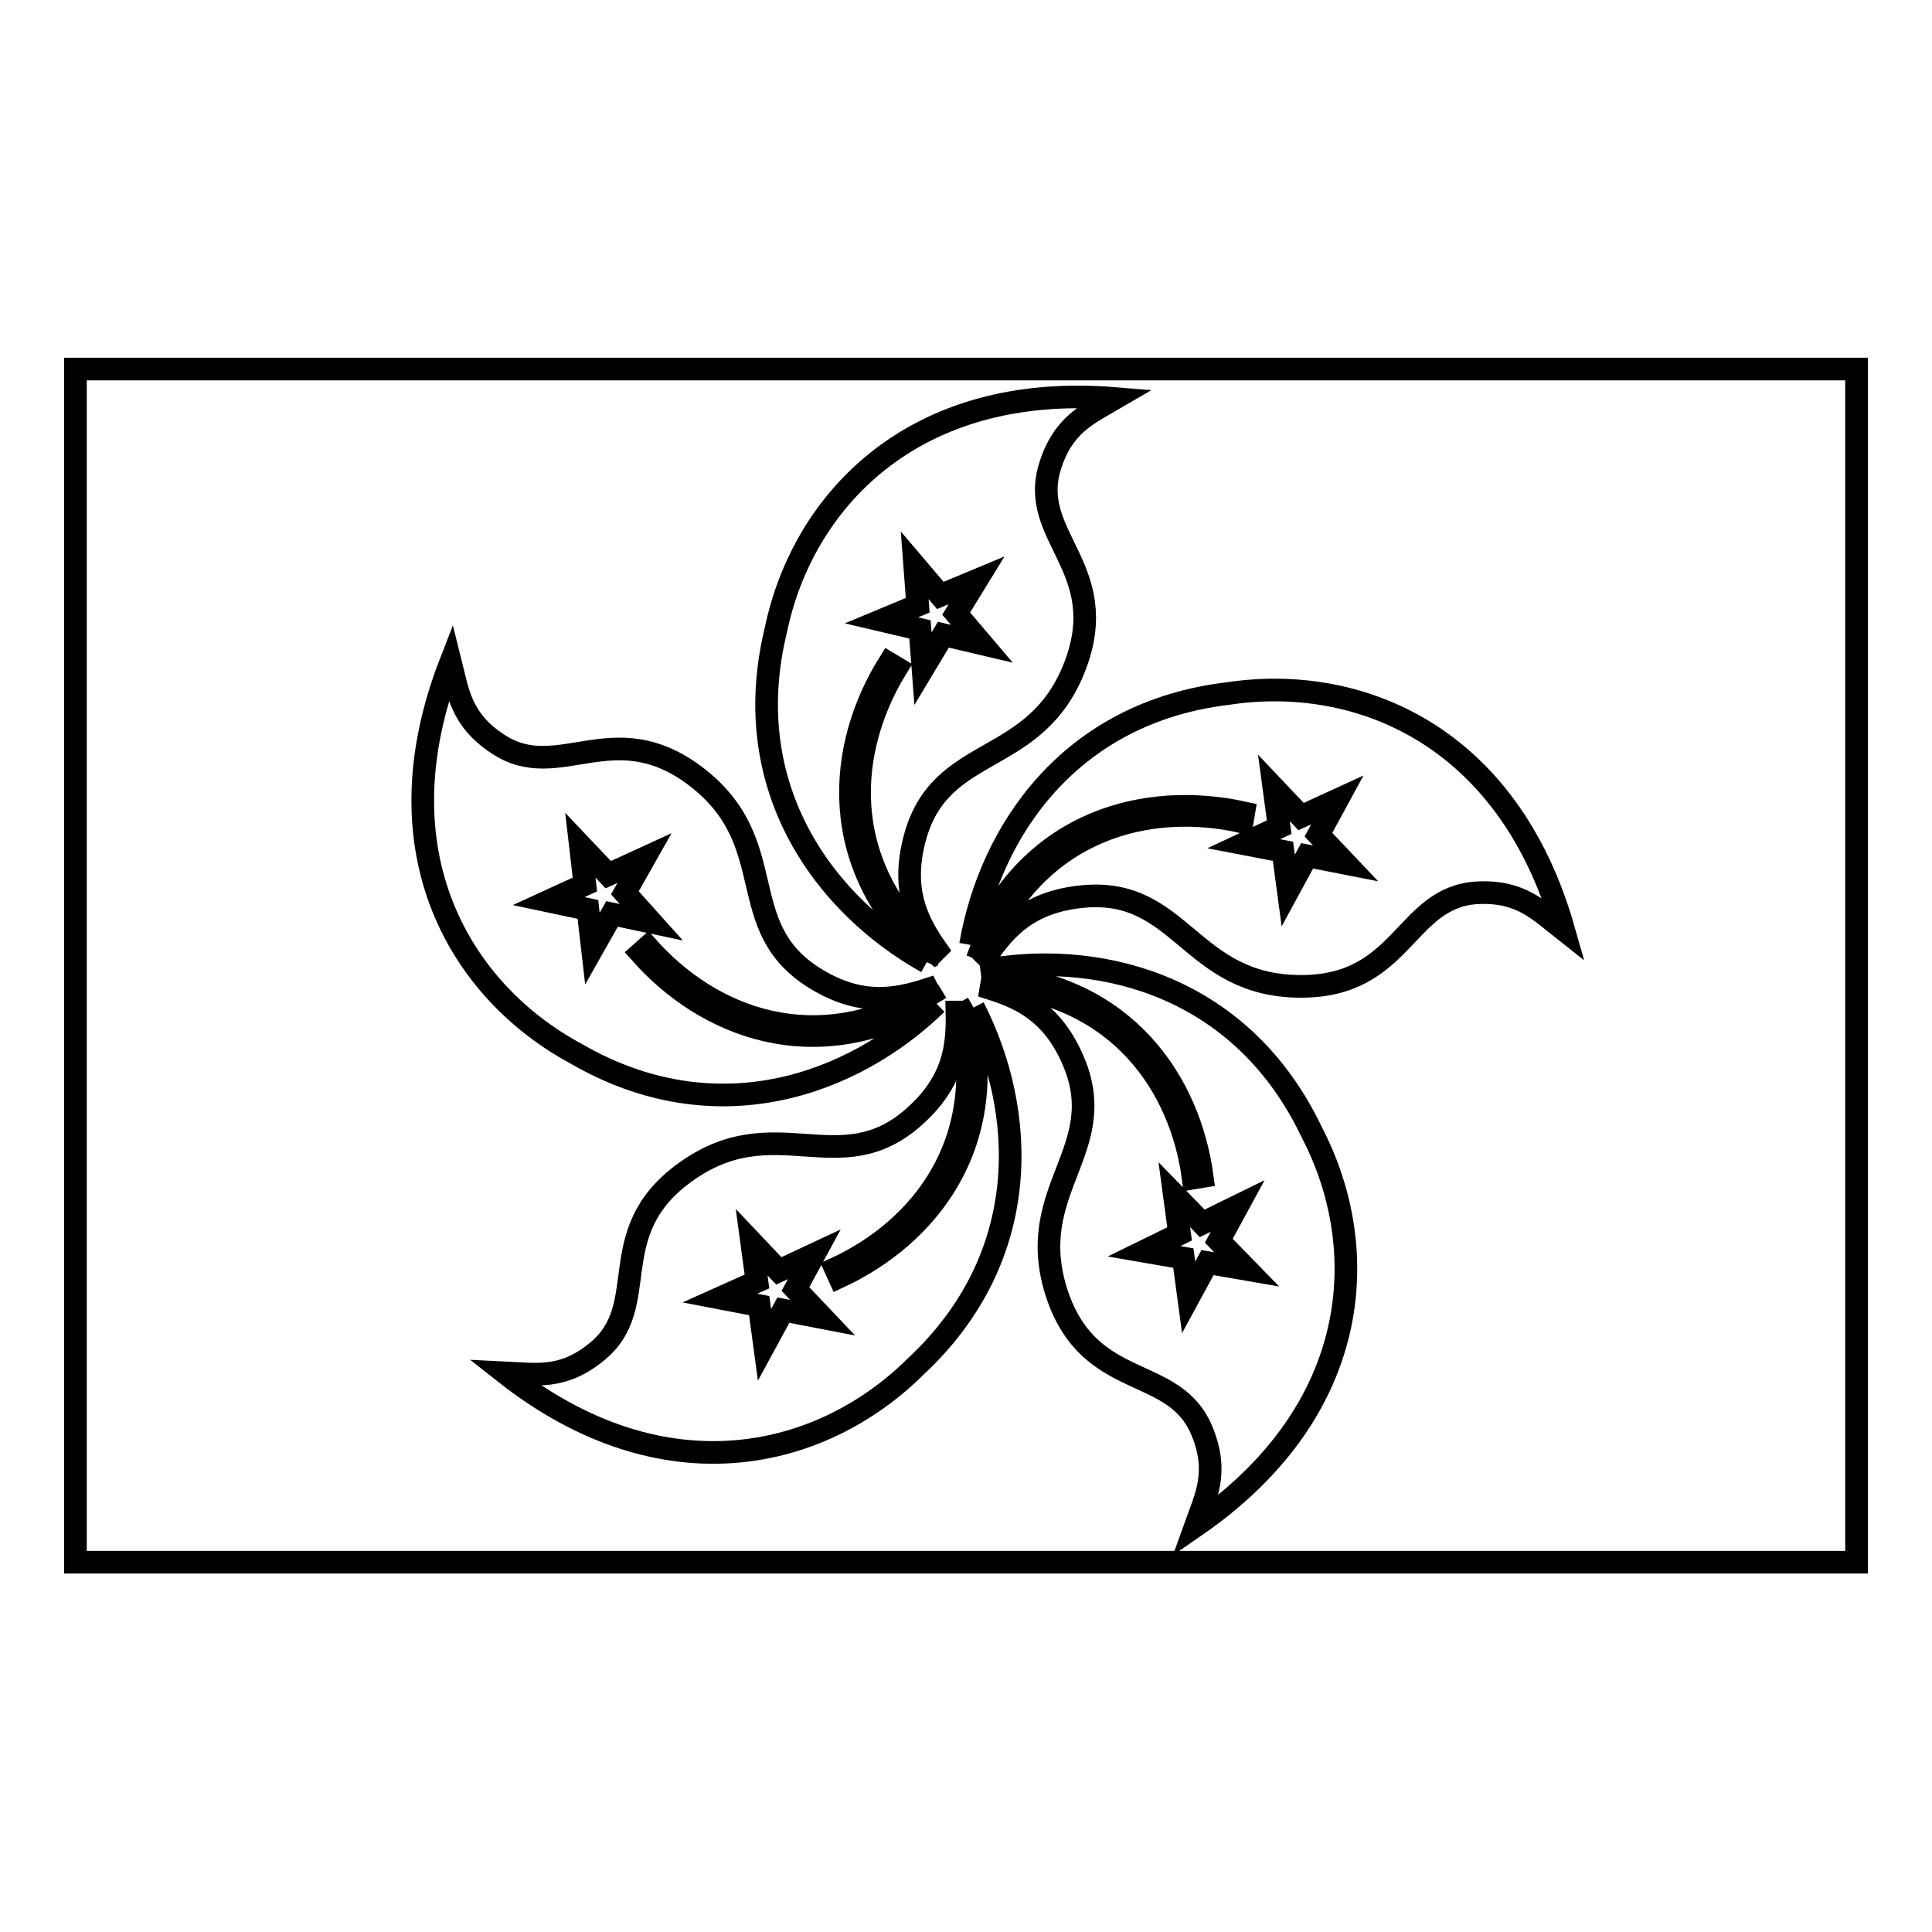 <?xml version="1.0" encoding="utf-8"?>
<!-- Svg Vector Icons : http://www.onlinewebfonts.com/icon -->
<!DOCTYPE svg PUBLIC "-//W3C//DTD SVG 1.1//EN" "http://www.w3.org/Graphics/SVG/1.1/DTD/svg11.dtd">
<svg version="1.1" xmlns="http://www.w3.org/2000/svg" xmlns:xlink="http://www.w3.org/1999/xlink" x="0px" y="0px" viewBox="0 0 256 256" enable-background="new 0 0 256 256" xml:space="preserve">
<g><g><path stroke-width="3" fill-opacity="0" stroke="#000000"  d="M10,48.9h236v158.1H10V48.9L10,48.9z"/><path stroke-width="3" fill-opacity="0" stroke="#000000"  d="M122.8,127.5c-13.4-7.5-25.1-23-20-44c3.5-16.9,18-32.9,44.9-30.7c-3.6,2.1-6.9,3.5-8.6,9.1c-2.8,9.2,8.2,13.4,3.4,26.2c-5.2,13.8-17.9,10.2-21.3,23c-1.8,6.8,0.3,11,2.9,14.7l-0.3,0.3c-13.1-12-11.5-27-5-37.6l-1-0.6c-6.8,10.9-8.4,26.6,5.2,39.1L122.8,127.5 M129.4,76.9l-4.8,2l-3.4-4l0.4,5.3l-4.8,2l5.1,1.2l0.4,5.2l2.7-4.5l5.1,1.2l-3.4-4L129.4,76.9z M76.9,112l0.6,5.2l-4.8,2.2l5.2,1.1l0.6,5.2l2.6-4.6l5.2,1.1l-3.5-3.9l2.6-4.6l-4.8,2.2L76.9,112z M124.1,133c-11,10.7-29.2,17.4-47.8,6.6c-15.2-8.2-26.4-26.6-16.6-51.8c1,4,1.4,7.6,6.3,10.8c8,5.3,15.2-4,26.1,4.2c11.8,8.9,4.7,20,16,26.9c5.9,3.6,10.5,2.8,14.8,1.4l0.2,0.4c-15.2,9-29,3.3-37.3-6l-0.9,0.8c8.5,9.6,23,15.6,38.9,6.2L124.1,133 M95.4,172l5.2,1l0.7,5.2l2.5-4.6l5.2,1l-3.6-3.8l2.5-4.6l-4.7,2.2l-3.6-3.8l0.7,5.2L95.4,172z M129,133.5c7,13.7,8,33-7.7,47.6c-12.3,12.2-33.2,17.5-54.4,0.8c4.2,0.2,7.7,0.9,12.2-2.8c7.5-6.1,0.6-15.7,11.6-23.7c11.9-8.7,20.5,1.4,30.4-7.4c5.3-4.7,5.8-9.3,5.7-13.9h0.4c4.2,17.2-5.2,28.8-16.5,34l0.5,1.1c11.6-5.4,21.5-17.5,17.1-35.3L129,133.5 M157.5,171.9l2.5-4.6l5.2,0.9l-3.7-3.8l2.5-4.6l-4.7,2.3l-3.7-3.8l0.7,5.2l-4.7,2.3l5.2,0.9L157.5,171.9z M159.3,155.9c-1.7-12.5-10.1-25.2-27.8-26.7l-0.1-0.8c15-2.4,33.3,2.5,42.4,21.6c8,15.3,6.9,36.8-15.4,52.2c1.4-3.9,3.1-7.1,0.9-12.5c-3.6-9-14.8-5.2-19.2-18.1c-4.7-14,7.4-19.2,2-31.3c-2.7-6.1-6.7-8-10.8-9.3l0.1-0.6c17,1.4,25.1,13.6,26.7,25.7L159.3,155.9z M178.3,114.4l-3.6-3.8l2.5-4.6l-4.8,2.2l-3.6-3.8l0.7,5.2l-4.7,2.2l5.2,1l0.7,5.2l2.5-4.6L178.3,114.4z M128.6,125.2c2.6-15,13.1-30.8,34.1-33.3c17.1-2.6,37.1,5.3,44.5,31.3c-3.3-2.6-5.7-5.2-11.5-4.9c-9.6,0.6-9.7,12.4-23.3,12.4c-14.8,0-15.8-13.2-29-11.9c-7,0.7-10.1,4.1-12.7,7.9l-0.3-0.3c6.9-16.7,21.9-20.3,34.2-17.5l0.2-1.2c-12.7-2.8-28.2,0.8-35.4,17.8L128.6,125.2"/></g></g>
</svg>